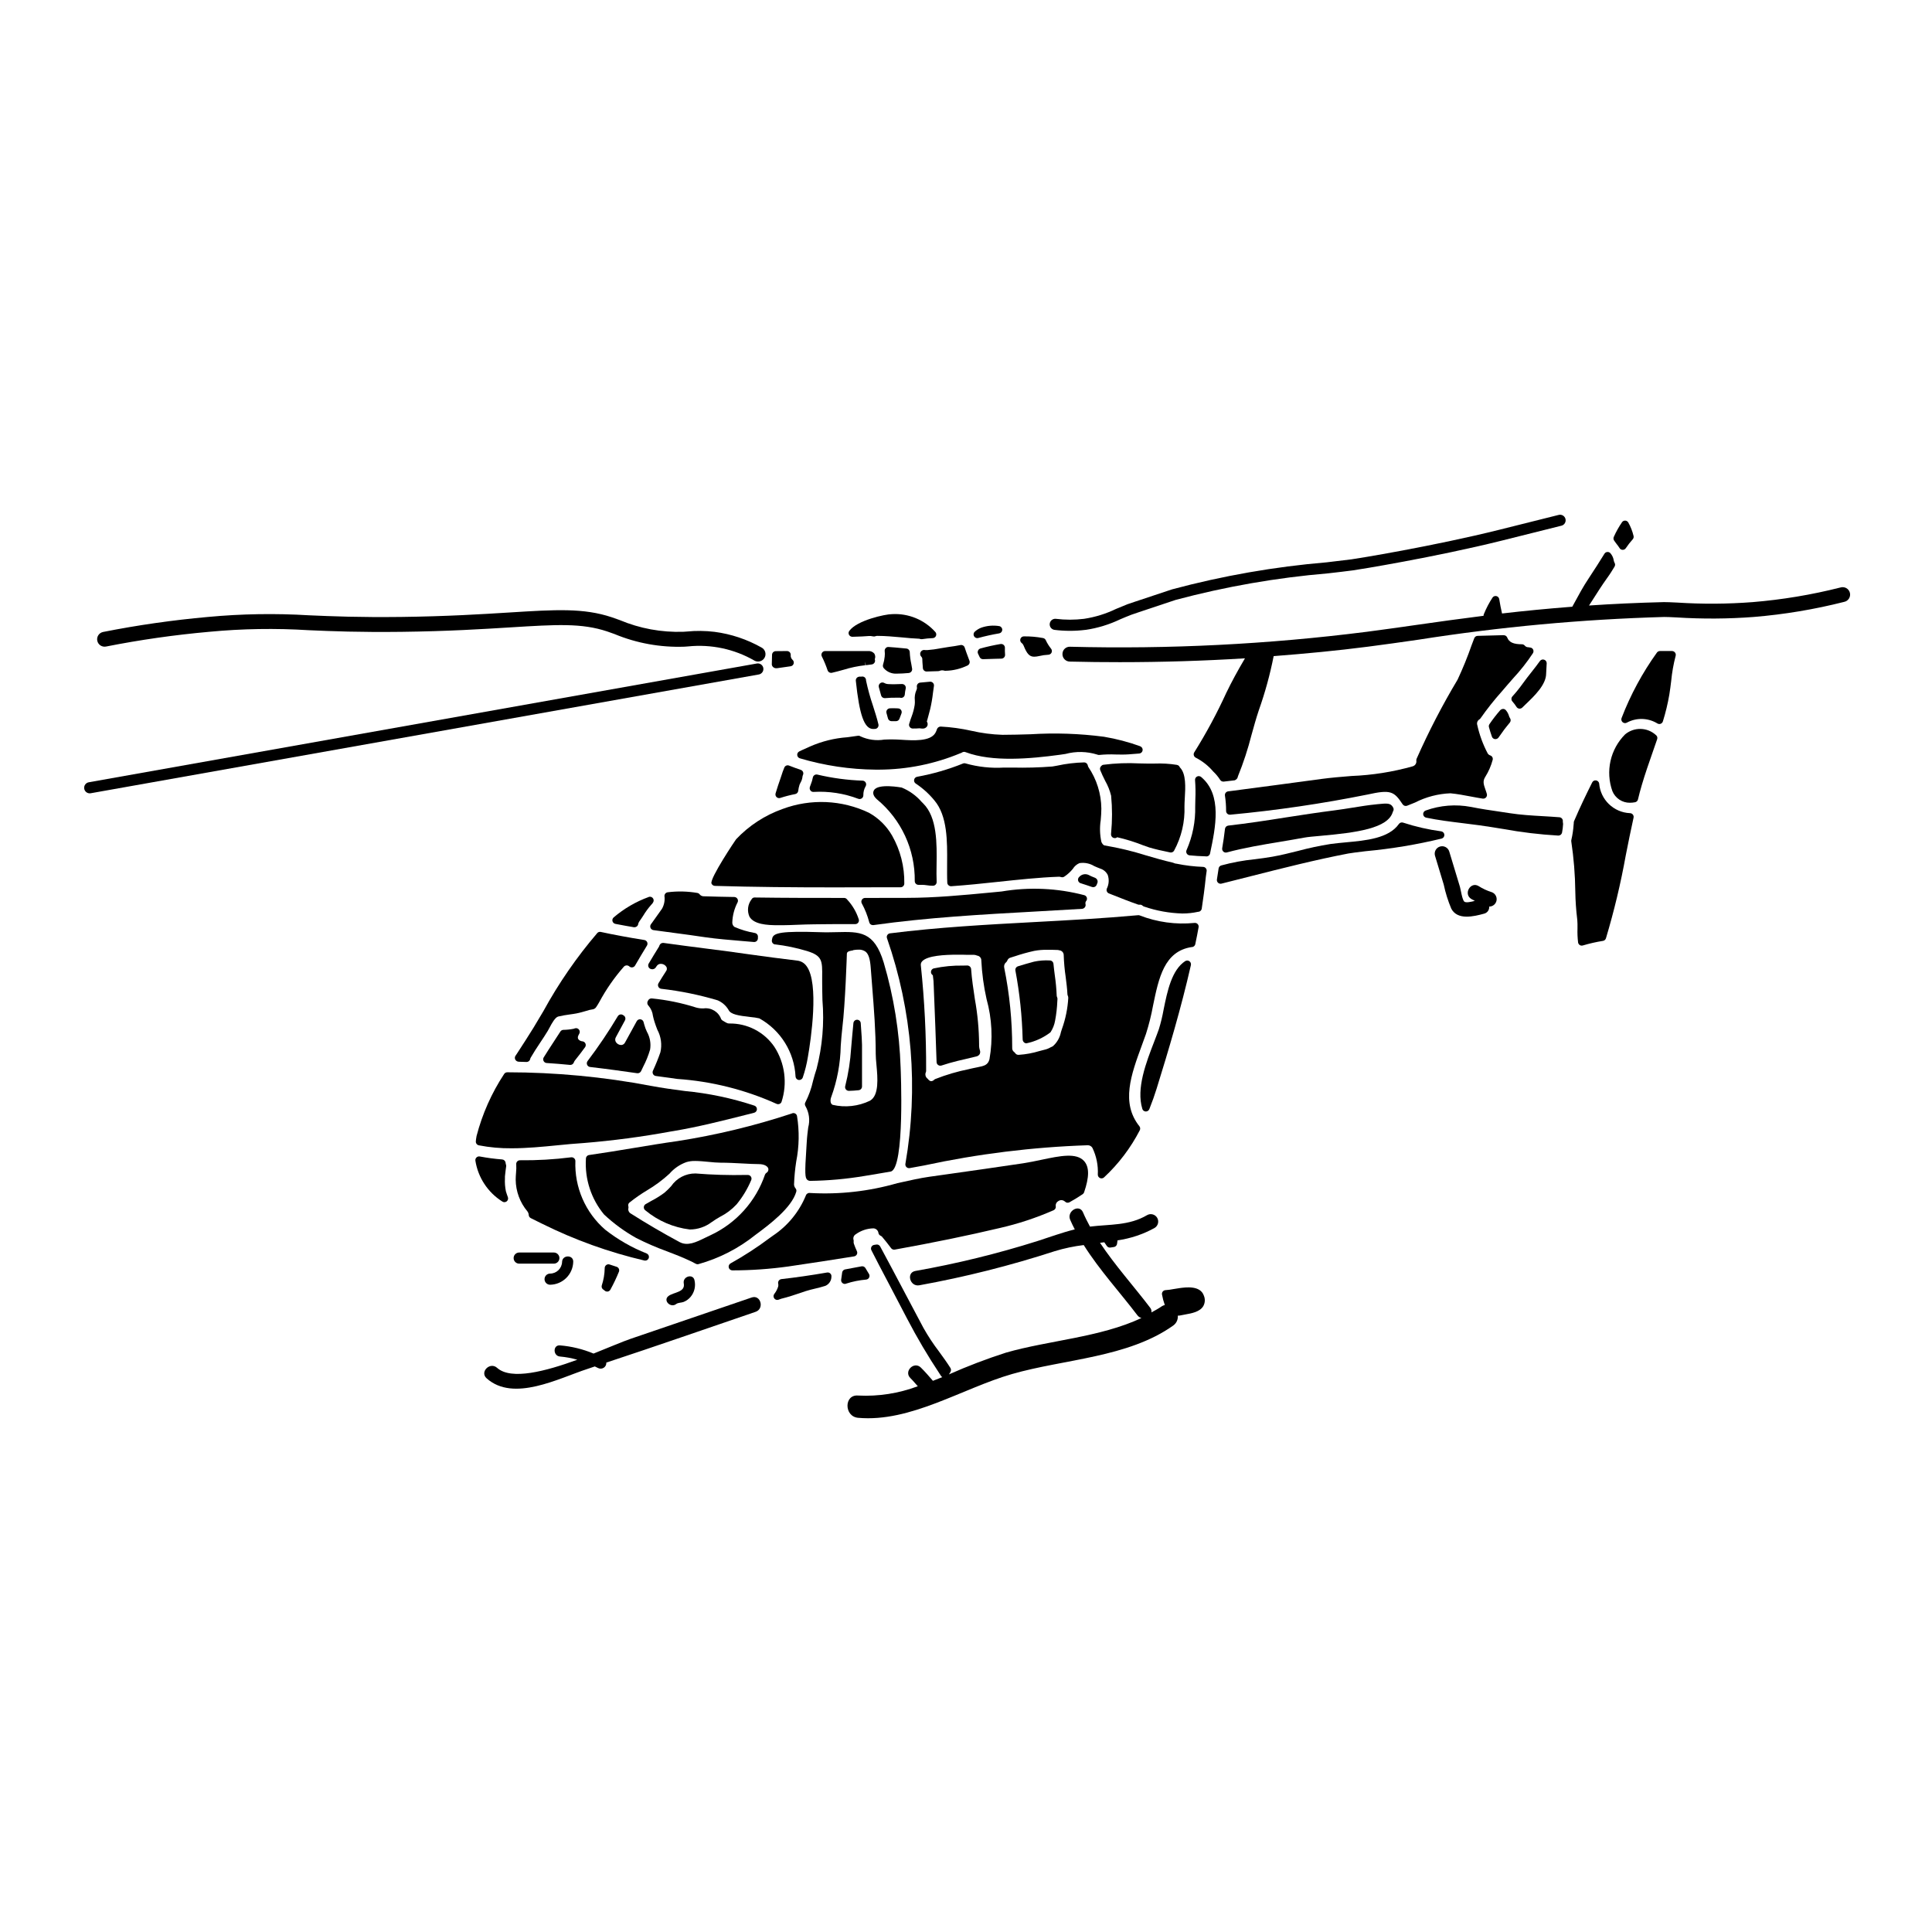 <?xml version="1.0" encoding="UTF-8"?>
<!-- Uploaded to: ICON Repo, www.iconrepo.com, Generator: ICON Repo Mixer Tools -->
<svg fill="#000000" width="800px" height="800px" version="1.1" viewBox="144 144 512 512" xmlns="http://www.w3.org/2000/svg">
 <g>
  <path d="m409.45 380.25-2.965 0.285c-7.273 0.691-14.789 1.41-22.195 1.41-3.676 0-7.371 0-11.047 0.02-0.344 0.004-0.66 0.184-0.836 0.477-0.176 0.297-0.188 0.66-0.027 0.961 0.859 1.57 1.52 3.242 1.969 4.973 0.09 0.457 0.492 0.789 0.961 0.789h0.137c14.273-2.016 28.898-2.824 43.039-3.606 4.102-0.227 8.199-0.457 12.301-0.707v-0.004c0.281-0.027 0.539-0.172 0.707-0.398 0.176-0.223 0.246-0.512 0.195-0.789-0.078-0.262-0.047-0.547 0.086-0.789 0.242-0.242 0.344-0.594 0.266-0.93-0.086-0.336-0.34-0.602-0.668-0.703-7.152-1.883-14.629-2.219-21.922-0.988z"/>
  <path d="m388.66 356.93-0.395-0.395c-1.441-1.672-3.258-2.981-5.301-3.824-0.055 0-6.273-1.18-7.352 0.715-0.297 0.508-0.395 1.328 0.734 2.363 6.484 5.34 10.191 13.34 10.074 21.738 0.012 0.535 0.449 0.965 0.984 0.965h1.027c0.406 0.012 0.812 0.047 1.215 0.113 0.488 0.078 0.984 0.121 1.48 0.129h0.137c0.266-0.004 0.516-0.121 0.699-0.316 0.18-0.195 0.273-0.453 0.262-0.723-0.07-1.336-0.047-2.875-0.023-4.5 0.086-5.602 0.18-12.602-3.543-16.266z"/>
  <path d="m434.16 376.61-0.27-0.109c-0.496-0.18-0.973-0.398-1.438-0.652-0.844-0.371-1.832-0.152-2.441 0.539-0.266 0.234-0.383 0.594-0.309 0.941 0.078 0.348 0.332 0.625 0.668 0.73 1 0.309 1.996 0.645 3.016 1 0.105 0.035 0.215 0.055 0.324 0.055 0.41 0 0.773-0.25 0.922-0.633l0.148-0.395 0.066-0.156c0.074-0.266 0.043-0.543-0.082-0.789-0.133-0.242-0.348-0.434-0.605-0.531z"/>
  <path d="m446.19 341.77c-3.117-1.125-6.332-1.969-9.602-2.519-6.457-0.848-12.98-1.07-19.48-0.664-2.512 0.074-5.004 0.148-7.441 0.148h-0.004c-2.777-0.086-5.539-0.445-8.246-1.07-2.68-0.602-5.402-0.977-8.145-1.117-0.426 0.008-0.805 0.273-0.957 0.668-0.109 0.355-0.258 0.699-0.441 1.023-1.348 2.301-5.84 2.012-9.125 1.797v0.004c-1.469-0.102-2.945-0.113-4.414-0.039-2.141 0.352-4.332 0.051-6.301-0.859-0.203-0.141-0.453-0.195-0.699-0.152-0.949 0.148-1.891 0.27-2.812 0.395v-0.004c-3.394 0.246-6.723 1.074-9.84 2.441-0.422 0.215-0.879 0.395-1.34 0.613-0.523 0.223-1.051 0.453-1.543 0.707v0.004c-0.352 0.18-0.562 0.559-0.527 0.953 0.031 0.395 0.301 0.734 0.676 0.855 6.535 1.941 13.309 2.953 20.125 3.012h0.883c7.41-0.027 14.738-1.512 21.578-4.363 0.141-0.031 0.273-0.09 0.395-0.176 0.297-0.203 0.68-0.234 1.004-0.082 7.043 2.648 17.055 1.75 24.992 0.672 0.449-0.059 0.938-0.137 1.449-0.215h0.004c2.754-0.742 5.664-0.68 8.387 0.168 0.176 0.09 0.375 0.125 0.57 0.098 1.422-0.141 2.856-0.184 4.281-0.121 1.18 0.027 2.387 0.047 3.543-0.039l2.754-0.215c0.461-0.039 0.836-0.395 0.895-0.852 0.062-0.457-0.203-0.898-0.637-1.055z"/>
  <path d="m375.42 337.19c0.172 0 0.359 0 0.535-0.023 0.281-0.031 0.531-0.184 0.691-0.418 0.156-0.23 0.211-0.516 0.148-0.785-0.395-1.68-0.945-3.344-1.453-4.953-0.738-2.172-1.348-4.387-1.828-6.633 0.008-0.184-0.023-0.367-0.098-0.535-0.176-0.387-0.586-0.613-1.008-0.551l-0.289 0.035h0.004c-0.145-0.031-0.289-0.031-0.43 0-0.262 0.027-0.504 0.156-0.672 0.359-0.168 0.203-0.246 0.465-0.219 0.727 0.953 9.043 2.231 12.777 4.617 12.777z"/>
  <path d="m385.52 321.97c0.168-0.215 0.242-0.488 0.199-0.758-0.066-0.422-0.141-0.859-0.227-1.309v0.004c-0.219-1.008-0.352-2.031-0.395-3.059-0.004-0.508-0.391-0.934-0.895-0.98l-1.234-0.117c-1.148-0.109-2.293-0.219-3.453-0.293-0.297-0.039-0.59 0.07-0.789 0.297-0.203 0.207-0.305 0.496-0.273 0.785 0.059 0.488 0.059 0.984 0 1.473-0.07 0.723-0.219 1.438-0.441 2.129-0.105 0.348-0.012 0.73 0.246 0.988 0.828 0.926 2.023 1.438 3.266 1.395 1.113 0 2.191-0.074 3.277-0.168v-0.004c0.285-0.02 0.543-0.16 0.719-0.383z"/>
  <path d="m368.9 433.09h0.023c0.895-0.027 1.766-0.074 2.629-0.172l0.004-0.004c0.5-0.051 0.883-0.473 0.887-0.98v-11.02c0-0.824-0.098-2.547-0.34-5.762h0.004c-0.039-0.508-0.457-0.902-0.965-0.91-0.504 0-0.926 0.383-0.98 0.883-0.219 2.168-0.395 4.328-0.598 6.606-0.211 3.414-0.738 6.801-1.574 10.117-0.078 0.297-0.012 0.613 0.172 0.855 0.188 0.238 0.477 0.383 0.785 0.383z"/>
  <path d="m375.7 317.2c-0.414-0.473-1.027-0.723-1.656-0.668h-11.375c-0.344 0-0.66 0.184-0.84 0.477-0.176 0.293-0.191 0.66-0.031 0.965 0.598 1.188 1.105 2.418 1.527 3.684 0.137 0.395 0.508 0.66 0.926 0.66 0.074 0 0.148-0.008 0.219-0.023 1.016-0.227 2.023-0.504 3.031-0.789v0.004c1.898-0.594 3.852-1.004 5.832-1.219l-0.094-0.98 0.211 0.977 1.418-0.184c0.152-0.004 0.305-0.039 0.445-0.105 0.332-0.148 0.559-0.469 0.586-0.832 0.012-0.156-0.016-0.316-0.078-0.461 0.207-0.488 0.16-1.051-0.121-1.504z"/>
  <path d="m351.85 347.42c-0.297 0.676-0.539 1.414-0.789 2.188l-0.211 0.637c-0.457 1.281-0.898 2.637-1.312 3.996h0.004c-0.109 0.352-0.016 0.73 0.246 0.988 0.188 0.18 0.434 0.281 0.695 0.285 0.102 0 0.203-0.02 0.297-0.051 1.301-0.422 2.625-0.766 3.969-1.027 0.418-0.082 0.734-0.422 0.789-0.844 0.062-0.555 0.18-1.098 0.348-1.629 0.07-0.195 0.156-0.383 0.258-0.559 0.262-0.434 0.434-0.918 0.504-1.418 0.008-0.203 0.055-0.398 0.137-0.582 0.129-0.254 0.141-0.555 0.031-0.816-0.105-0.266-0.324-0.469-0.594-0.562-1.043-0.352-2.082-0.73-3.098-1.133-0.238-0.102-0.508-0.102-0.746-0.004-0.238 0.102-0.43 0.293-0.527 0.531z"/>
  <path d="m332.55 378.14c0.152 0.367 0.504 0.613 0.902 0.629 10.422 0.309 20.973 0.395 31.387 0.395 4.723 0 9.406 0 14.047-0.027h3.781v-0.004c0.262 0 0.516-0.105 0.695-0.293 0.188-0.188 0.289-0.441 0.285-0.707 0.078-4.441-1.039-8.828-3.231-12.691-1.461-2.543-3.586-4.637-6.148-6.055-7.168-3.414-15.41-3.777-22.848-1.012-4.699 1.664-8.934 4.418-12.352 8.043-0.074 0.059-7.047 10.426-6.519 11.723z"/>
  <path d="m381.63 331.71c-0.609-0.031-1.219-0.031-1.824 0-0.301 0.023-0.574 0.18-0.746 0.426-0.168 0.246-0.215 0.555-0.129 0.844l0.395 1.434c0.121 0.418 0.504 0.707 0.938 0.707h1.184c0.414 0 0.789-0.262 0.922-0.656 0.105-0.297 0.219-0.59 0.332-0.879l0.195-0.523h0.004c0.109-0.297 0.07-0.625-0.105-0.891-0.176-0.262-0.465-0.426-0.781-0.438z"/>
  <path d="m331.15 395.38c-3.773-0.484-7.551-0.965-11.312-1.496-0.461-0.059-0.902 0.207-1.07 0.645 0 0.02-0.09 0.273-0.098 0.289-0.941 1.52-1.859 3.016-2.754 4.535v-0.004c-0.141 0.238-0.176 0.523-0.094 0.789 0.074 0.262 0.258 0.48 0.504 0.602 0.047 0.023 0.266 0.09 0.312 0.105h-0.004c0.488 0.102 0.984-0.129 1.223-0.566l0.078-0.137 0.055-0.066c0.254-0.449 0.75-0.703 1.262-0.645 0.574 0.031 1.094 0.352 1.379 0.852 0.172 0.375 0.113 0.812-0.148 1.125-0.684 1.051-1.34 2.098-1.969 3.148-0.176 0.285-0.191 0.641-0.043 0.941 0.145 0.301 0.434 0.504 0.766 0.543 5.066 0.578 10.074 1.602 14.957 3.059 1.199 0.52 2.203 1.402 2.867 2.523 0.555 1.207 2.578 1.527 5.844 1.902 0.781 0.059 1.555 0.18 2.316 0.352 5.656 3.137 9.289 8.973 9.605 15.434 0.035 0.465 0.391 0.84 0.852 0.898h0.129c0.418 0 0.789-0.258 0.93-0.648 0.605-1.781 1.062-3.613 1.363-5.473 0.789-4.5 3.027-19.531-0.355-24.055v0.004c-0.559-0.801-1.426-1.332-2.394-1.457-4.356-0.527-8.66-1.078-13.012-1.699-3.711-0.547-7.449-1.023-11.188-1.5z"/>
  <path d="m351.47 389.19c1.266 0 2.543-0.07 3.816-0.113 1.496-0.059 2.988-0.113 4.488-0.125 2.941-0.055 5.863-0.047 8.777-0.051h2.102v-0.004c0.309 0 0.602-0.145 0.785-0.395 0.188-0.254 0.238-0.582 0.141-0.879-0.625-1.949-1.672-3.731-3.066-5.223-0.047-0.062-0.098-0.121-0.152-0.176-0.18-0.168-0.418-0.262-0.668-0.262-7.762 0-15.785 0-23.652-0.117v-0.004c-0.363-0.027-0.707 0.168-0.867 0.492-1.02 1.312-1.234 3.078-0.559 4.594 1.18 2.039 4.606 2.266 7.547 2.266z"/>
  <path d="m349.41 394.27c2.871 0.34 5.707 0.93 8.477 1.766 4.055 1.262 4.043 2.57 3.996 6.906v1.395c0 1.52 0.039 3.098 0.074 4.723 0.508 6.106-0.02 12.25-1.551 18.18-0.355 1.023-0.648 2.117-0.945 3.215v0.004c-0.43 1.965-1.109 3.863-2.027 5.656-0.176 0.301-0.176 0.68 0 0.98 1 1.727 1.27 3.777 0.75 5.699-0.133 1.043-0.301 2.34-0.395 3.981 0 0.246-0.039 0.754-0.086 1.41-0.477 6.981-0.324 7.871 0.168 8.414 0.211 0.211 0.492 0.332 0.789 0.344 4.809-0.062 9.605-0.492 14.348-1.285 2.305-0.363 4.672-0.789 7.008-1.18 3.844-0.684 2.672-27.242 2.66-27.504-0.301-9.453-1.809-18.828-4.484-27.898-2.527-8.297-6.297-8.203-12.52-8.047-0.836 0.02-1.723 0.043-2.695 0.047-0.246 0-0.789 0-1.516-0.035-10.395-0.344-12.363 0.18-12.785 1.512-0.059 0.207-0.102 0.414-0.125 0.625-0.035 0.262 0.031 0.523 0.191 0.73 0.16 0.211 0.395 0.344 0.656 0.379zm14.883 40.438h-0.004c1.578-4.34 2.426-8.906 2.512-13.52 0.121-1.609 0.234-3.211 0.422-4.773 0.789-6.422 1.203-19.52 1.207-19.68 0-0.656 1.047-0.789 1.488-0.844l0.25-0.105 0.004-0.004c0.434-0.074 0.871-0.113 1.309-0.117 0.676-0.043 1.344 0.141 1.895 0.527 0.789 0.617 1.203 1.926 1.371 4.234 0.117 1.688 0.25 3.379 0.395 5.066 0.461 5.828 0.934 11.859 0.934 17.805 0 0.824 0.09 1.844 0.195 2.953 0.312 3.391 0.738 8.031-1.711 9.445l-0.004 0.004c-3.074 1.484-6.566 1.871-9.895 1.098-0.695-0.301-0.656-1.426-0.371-2.09z"/>
  <path d="m353.55 317.58c0.016-0.27-0.082-0.539-0.266-0.734-0.188-0.199-0.449-0.312-0.719-0.312l-2.981 0.027c-0.531 0.004-0.969 0.426-0.984 0.957l-0.066 2.59c0.035 0.301 0.195 0.574 0.441 0.746 0.215 0.16 0.473 0.242 0.738 0.234 0.059 0.004 0.117 0.004 0.176 0 1.207-0.18 2.406-0.359 3.621-0.516 0.387-0.051 0.707-0.324 0.816-0.703 0.109-0.375-0.012-0.777-0.312-1.027-0.348-0.324-0.52-0.793-0.465-1.262z"/>
  <path d="m371.46 355.69c0.309 0.113 0.648 0.07 0.918-0.117 0.266-0.188 0.422-0.496 0.418-0.824-0.02-0.84 0.195-1.668 0.617-2.398 0.168-0.297 0.172-0.664 0.004-0.965-0.168-0.301-0.48-0.492-0.824-0.504-4.039-0.141-8.051-0.676-11.98-1.609-0.27-0.066-0.555-0.016-0.785 0.145-0.23 0.152-0.383 0.395-0.426 0.664-0.113 0.594-0.285 1.176-0.512 1.734l-0.27 0.742 0.004 0.004c-0.102 0.309-0.047 0.648 0.148 0.91 0.184 0.27 0.504 0.422 0.832 0.391 4.039-0.23 8.078 0.391 11.855 1.828z"/>
  <path d="m383.78 328.04c0.039-0.52 0.121-1.039 0.242-1.551 0.074-0.301 0-0.617-0.195-0.855-0.195-0.23-0.484-0.363-0.785-0.363-1.234 0.047-2.406 0.094-3.606 0.023-0.371-0.008-0.738-0.105-1.062-0.285-0.344-0.211-0.777-0.195-1.105 0.039-0.324 0.238-0.473 0.652-0.371 1.043 0.195 0.754 0.395 1.488 0.609 2.223 0.125 0.414 0.508 0.699 0.941 0.699h0.117c1.105-0.105 2.215-0.145 3.324-0.117h0.629c0.281 0.094 0.594 0.051 0.84-0.113 0.25-0.168 0.406-0.441 0.422-0.742z"/>
  <path d="m541.09 339.5c0.332-0.434 0.648-0.891 0.957-1.328 0.379-0.57 0.793-1.121 1.234-1.645 0.281-0.328 0.531-0.645 0.848-1.047 0.273-0.344 0.285-0.824 0.031-1.184-0.113-0.172-0.199-0.359-0.258-0.559-0.156-0.539-0.426-1.043-0.785-1.473-0.18-0.242-0.457-0.387-0.758-0.395-0.297 0.012-0.578 0.137-0.785 0.344-1.027 1.176-1.984 2.41-2.859 3.703-0.152 0.23-0.199 0.516-0.129 0.785 0.223 0.84 0.496 1.68 0.789 2.523h-0.004c0.125 0.344 0.426 0.594 0.789 0.648 0.051 0.004 0.102 0.004 0.152 0 0.305 0 0.59-0.141 0.777-0.375z"/>
  <path d="m553.2 318.82c-0.41-0.137-0.859 0.012-1.109 0.363-0.691 0.98-1.453 1.938-2.191 2.879-0.832 1.051-1.641 2.082-2.363 3.098-0.852 1.191-1.77 2.332-2.754 3.418-0.324 0.371-0.324 0.922 0 1.293 0.406 0.461 0.777 0.949 1.109 1.469 0.16 0.254 0.426 0.422 0.723 0.457h0.117c0.258 0 0.512-0.105 0.695-0.289 0.27-0.266 0.574-0.559 0.91-0.883 2.281-2.18 5.406-5.168 5.406-8.121 0-0.234 0.023-0.578 0.051-0.984 0.035-0.523 0.082-1.141 0.094-1.754h0.004c0-0.43-0.277-0.812-0.691-0.945z"/>
  <path d="m414.42 313.31c-0.137 0.391-0.008 0.828 0.316 1.086 0.23 0.164 0.406 0.391 0.512 0.652 0.91 2.269 1.594 2.984 2.828 2.984h0.004c0.438-0.012 0.875-0.07 1.301-0.172 0.801-0.191 1.617-0.309 2.441-0.348 0.371-0.016 0.707-0.242 0.859-0.582 0.148-0.34 0.094-0.734-0.141-1.023-0.559-0.695-1.031-1.457-1.406-2.269-0.137-0.289-0.402-0.492-0.719-0.551-1.676-0.316-3.379-0.465-5.086-0.441-0.414 0.004-0.781 0.27-0.91 0.664z"/>
  <path d="m468.21 369.69c0.18 0.164 0.418 0.25 0.66 0.25 0.086 0 0.172-0.012 0.254-0.035 4.531-1.227 9.551-2.062 14.414-2.871 2.078-0.348 4.117-0.684 6.066-1.047 0.91-0.176 2.523-0.32 4.394-0.484 9.375-0.836 17.891-1.949 19.117-6.363 0.02-0.039 0.121-0.23 0.137-0.277v0.004c0.109-0.262 0.098-0.559-0.027-0.816-0.656-1.309-1.621-1.18-4.227-0.926l-0.234 0.027c-2.125 0.207-4.269 0.555-6.344 0.891-1.574 0.25-3.121 0.504-4.672 0.699-4.371 0.555-8.789 1.234-13.059 1.898-4.969 0.789-10.109 1.574-15.184 2.152l-0.008 0.004c-0.453 0.055-0.809 0.414-0.863 0.867-0.188 1.711-0.453 3.426-0.738 5.117-0.059 0.336 0.059 0.68 0.312 0.91z"/>
  <path d="m549.47 315.6c-0.129-0.035-0.262-0.059-0.395-0.07-0.375 0.023-0.742-0.133-0.984-0.426-0.188-0.23-0.469-0.367-0.766-0.367-2.246 0-3.41-0.527-3.887-1.766v-0.004c-0.152-0.387-0.531-0.637-0.949-0.629h-0.52c-2.129 0.066-4.254 0.129-6.383 0.172-0.402 0.008-0.758 0.262-0.898 0.637l-0.699 1.84c-1.078 3.102-2.316 6.144-3.711 9.121-4.043 6.762-7.672 13.762-10.859 20.965-0.066 0.152-0.094 0.316-0.078 0.48 0.117 0.672-0.285 1.324-0.934 1.523-5.293 1.492-10.742 2.356-16.238 2.57-2.664 0.215-5.414 0.441-7.996 0.789-7.734 1.059-15.473 2.074-23.223 3.094l-1.48 0.191c-0.262 0.031-0.5 0.172-0.66 0.383-0.16 0.215-0.223 0.48-0.184 0.742 0.207 1.348 0.309 2.711 0.305 4.074 0 0.262 0.105 0.512 0.289 0.695 0.184 0.184 0.434 0.289 0.695 0.289h0.105c12.227-1.141 24.387-2.926 36.426-5.348 6.106-1.355 6.996-0.852 9.262 2.582 0.25 0.391 0.742 0.555 1.18 0.391 0.645-0.246 1.34-0.531 2.062-0.828v0.004c2.93-1.504 6.156-2.348 9.445-2.473 1.828 0.176 3.652 0.52 5.41 0.855 1.039 0.191 2.074 0.395 3.121 0.555h0.004c0.328 0.047 0.66-0.07 0.887-0.316 0.223-0.25 0.305-0.594 0.215-0.918-0.113-0.422-0.25-0.824-0.395-1.215-0.5-1.418-0.73-2.215 0-3.352 0.863-1.383 1.516-2.887 1.938-4.461 0.133-0.496-0.141-1.012-0.621-1.18-0.297-0.09-0.551-0.289-0.707-0.555-1.25-2.371-2.176-4.898-2.754-7.516-0.18-0.566 0.059-1.18 0.566-1.48 0.109-0.074 0.207-0.168 0.285-0.273 1.738-2.484 3.621-4.859 5.637-7.117l1.539-1.793c0.438-0.52 0.926-1.07 1.441-1.652v-0.004c1.941-2.078 3.707-4.316 5.273-6.691 0.195-0.297 0.215-0.676 0.055-0.996-0.156-0.312-0.473-0.512-0.82-0.523z"/>
  <path d="m574.72 281.97c-0.332-0.023-0.656 0.125-0.852 0.395-0.848 1.234-1.582 2.543-2.191 3.906-0.145 0.312-0.117 0.676 0.07 0.961 0.215 0.336 0.465 0.652 0.703 0.973 0.27 0.332 0.52 0.676 0.746 1.035 0.172 0.289 0.48 0.465 0.812 0.473h0.031c0.324 0 0.629-0.16 0.812-0.43 0.555-0.828 1.168-1.617 1.836-2.359 0.215-0.242 0.301-0.574 0.223-0.891-0.297-1.246-0.766-2.449-1.395-3.566-0.164-0.289-0.465-0.477-0.797-0.496z"/>
  <path d="m456.49 347.05c-0.152-0.188-0.367-0.309-0.605-0.352-1.934-0.309-3.894-0.426-5.852-0.348-1.234 0.027-2.609 0-4.062-0.035h0.004c-3.188-0.172-6.387-0.051-9.551 0.355-0.18 0.008-0.352 0.09-0.473 0.227-0.125 0.102-0.23 0.223-0.312 0.363-0.145 0.254-0.168 0.555-0.066 0.828 0.332 0.867 0.816 1.852 1.309 2.836v0.004c0.703 1.23 1.234 2.555 1.574 3.934 0.32 3.297 0.32 6.613 0 9.906l-0.02 0.297c-0.027 0.543 0.383 1.004 0.926 1.039 0.254 0.031 0.508-0.051 0.695-0.227 2.34 0.535 4.641 1.25 6.871 2.133 0.789 0.297 1.418 0.512 1.66 0.582 1.633 0.473 3.383 0.891 5.512 1.312v-0.004c0.066 0.016 0.129 0.02 0.195 0.02 0.359 0.004 0.695-0.195 0.863-0.516 1.941-3.59 2.887-7.641 2.738-11.719 0-0.562 0.035-1.285 0.082-2.094 0.176-2.914 0.395-6.543-1.305-8.23 0-0.055-0.148-0.266-0.184-0.312z"/>
  <path d="m393.02 321.78c0.383-0.16 0.812-0.18 1.207-0.055 0.121 0.035 0.246 0.051 0.371 0.039 2.051-0.043 4.066-0.543 5.906-1.457 0.402-0.242 0.582-0.734 0.418-1.18l-0.395-1.066c-0.309-0.816-0.605-1.621-0.871-2.453h0.004c-0.156-0.484-0.66-0.77-1.156-0.656-0.824 0.188-2.207 0.375-3.004 0.484s-1.508 0.23-2.266 0.367c-1.121 0.227-2.254 0.383-3.394 0.469h-0.66c-0.469-0.125-0.961 0.086-1.199 0.508-0.234 0.426-0.152 0.953 0.203 1.285 0.172 0.184 0.258 0.434 0.238 0.684 0 0.496 0.055 0.996 0.09 1.492l0.055 0.789c0.031 0.52 0.465 0.926 0.984 0.926h0.051c0.457-0.023 0.961-0.035 1.492-0.047s1.016-0.023 1.547-0.047v-0.004c0.133 0 0.262-0.027 0.379-0.078z"/>
  <path d="m387.65 313.27 0.266 0.086h-0.004c0.082 0.02 0.164 0.031 0.246 0.031 0.055 0.008 0.109 0.008 0.164 0 0.949-0.148 1.902-0.242 2.863-0.277 0.363-0.016 0.688-0.23 0.844-0.562s0.113-0.719-0.109-1.012c-2.914-3.285-7.18-5.047-11.562-4.781-1.73 0-9.25 1.613-11.285 4.441-0.227 0.301-0.254 0.707-0.074 1.039 0.184 0.324 0.531 0.523 0.902 0.52l0.832-0.027c1.141-0.035 2.285-0.07 3.394-0.168v-0.004c0.422-0.039 0.848-0.004 1.262 0.098 0.191 0.043 0.391 0.031 0.574-0.035 0.152-0.062 0.316-0.102 0.484-0.105 2.164 0 4.359 0.207 6.488 0.395 1.617 0.156 3.234 0.312 4.715 0.363z"/>
  <path d="m390.5 331.95c0.336-1.434 0.586-2.887 0.75-4.352 0.082-0.605 0.16-1.211 0.254-1.816v0.004c0.047-0.297-0.047-0.602-0.254-0.82-0.203-0.215-0.492-0.328-0.789-0.309l-2.594 0.238c-0.273 0.023-0.523 0.16-0.691 0.375s-0.238 0.492-0.199 0.762c0.062 0.289 0.02 0.59-0.117 0.852-0.379 0.852-0.523 1.785-0.422 2.711 0.027 0.402 0.016 0.809-0.035 1.211-0.168 1.086-0.453 2.156-0.852 3.184-0.176 0.445-0.328 0.926-0.473 1.41l-0.125 0.395-0.004-0.004c-0.098 0.301-0.043 0.629 0.148 0.879 0.184 0.25 0.477 0.395 0.785 0.395 0.609 0 1.219 0 1.836-0.062 0.242 0.047 0.484 0.07 0.73 0.078 0.516 0.051 1.012-0.203 1.273-0.648 0.191-0.395 0.156-0.859-0.098-1.215l0.355-1.297c0.18-0.641 0.359-1.305 0.52-1.969z"/>
  <path d="m409.61 310.91c0.012-0.473-0.32-0.887-0.785-0.984-1.609-0.266-3.254-0.121-4.793 0.418-0.641 0.25-1.23 0.617-1.738 1.086-0.281 0.281-0.363 0.707-0.211 1.074 0.152 0.367 0.508 0.609 0.906 0.609 0.09 0 0.176-0.012 0.258-0.035 1.828-0.5 3.676-0.91 5.547-1.227 0.461-0.078 0.805-0.473 0.816-0.941z"/>
  <path d="m316.72 462.19c-0.547 0.305-1.094 0.602-1.625 0.918-0.285 0.172-0.469 0.48-0.477 0.816-0.012 0.336 0.148 0.652 0.426 0.844 3.356 2.781 7.441 4.539 11.77 5.059 2.098-0.008 4.137-0.699 5.805-1.969 0.711-0.52 1.48-0.965 2.242-1.414h0.004c1.621-0.824 3.09-1.93 4.328-3.266 1.598-1.941 2.906-4.106 3.883-6.426 0.137-0.305 0.109-0.656-0.074-0.934-0.18-0.277-0.488-0.445-0.82-0.445h-0.469c-4.473 0.098-8.945-0.031-13.402-0.395-2.582-0.023-5.004 1.242-6.457 3.379-0.547 0.613-1.141 1.188-1.766 1.723-1.062 0.793-2.188 1.5-3.367 2.109z"/>
  <path d="m403.58 318.06c0.145 0.383 0.512 0.633 0.918 0.629h0.039c1.09-0.047 2.164-0.074 3.246-0.102l1.617-0.039h0.004c0.266-0.008 0.52-0.129 0.695-0.328 0.184-0.195 0.273-0.461 0.254-0.727-0.051-0.602-0.066-1.203-0.043-1.805 0.012-0.293-0.109-0.582-0.332-0.777-0.219-0.199-0.52-0.285-0.812-0.242-1.797 0.301-3.578 0.695-5.336 1.184-0.285 0.078-0.52 0.281-0.637 0.555-0.129 0.266-0.129 0.574 0 0.836 0.145 0.266 0.273 0.539 0.387 0.816z"/>
  <path d="m329.41 381.01c-0.148-0.199-0.371-0.332-0.613-0.371-2.594-0.445-5.242-0.508-7.852-0.176-0.496 0.066-0.867 0.492-0.859 0.992 0.156 1.16-0.07 2.34-0.641 3.359-0.816 1.18-1.754 2.488-2.652 3.731l-0.293 0.395c-0.199 0.281-0.238 0.645-0.105 0.961 0.137 0.316 0.426 0.539 0.766 0.59 1.832 0.254 3.668 0.5 5.512 0.742 2.754 0.367 5.531 0.73 8.266 1.152 3.106 0.441 6.484 0.719 9.746 0.992l3.102 0.262h0.082c0.262 0.004 0.512-0.102 0.695-0.285 0.188-0.184 0.289-0.438 0.289-0.699-0.008-0.09-0.008-0.184 0-0.273 0.086-0.527-0.262-1.027-0.789-1.125-1.863-0.32-3.684-0.859-5.418-1.613-0.363-0.258-0.578-0.676-0.582-1.121 0.051-1.875 0.531-3.719 1.398-5.383 0.152-0.301 0.137-0.66-0.039-0.949s-0.488-0.473-0.828-0.48c-2.699-0.047-5.402-0.094-8.113-0.188-0.418 0.004-0.812-0.184-1.07-0.512z"/>
  <path d="m459.78 394.99c0.027 0 0 0.027 0.023 0 0.469 0 0.871-0.328 0.961-0.789 0.32-1.477 0.609-2.977 0.875-4.473v0.004c0.059-0.309-0.039-0.629-0.254-0.855-0.219-0.227-0.531-0.336-0.84-0.293-4.938 0.488-9.918-0.195-14.539-2-0.129-0.047-0.262-0.062-0.395-0.047-9.117 0.832-18.43 1.332-27.434 1.816-12.594 0.676-25.586 1.383-38.32 2.992v-0.004c-0.297 0.039-0.559 0.211-0.715 0.465-0.152 0.258-0.18 0.57-0.074 0.848 6.684 19.188 8.359 39.762 4.871 59.773-0.055 0.316 0.051 0.641 0.277 0.863 0.23 0.227 0.555 0.324 0.871 0.266l3.766-0.688c14.281-3.078 28.812-4.875 43.414-5.367 0.496-0.004 0.957 0.25 1.219 0.668 1.074 2.207 1.57 4.652 1.445 7.106-0.012 0.395 0.219 0.758 0.578 0.922 0.363 0.164 0.785 0.094 1.074-0.176 3.856-3.586 7.055-7.809 9.469-12.484 0.18-0.348 0.137-0.766-0.102-1.07-4.949-6.207-2.211-13.648 0.684-21.531 0.359-0.98 0.715-1.969 1.059-2.93 0.781-2.449 1.406-4.945 1.867-7.477 1.527-7.418 2.969-14.422 10.234-15.547zm-53.562 29.727c-0.418 1.523-1.359 1.766-3.269 2.137-0.395 0.074-0.758 0.145-1.137 0.234l-1.027 0.234-0.004 0.008c-3.047 0.609-6.035 1.488-8.93 2.629-0.117 0.047-0.219 0.117-0.309 0.207-0.203 0.219-0.488 0.348-0.785 0.352-0.281 0-0.551-0.188-0.934-0.648v-0.004c-0.508-0.367-0.711-1.023-0.504-1.617 0.078-0.141 0.117-0.297 0.113-0.461 0.039-9.324-0.426-18.645-1.398-27.918-0.066-0.398 0.059-0.809 0.336-1.105 1.383-1.527 5.996-1.762 9.359-1.762 0.914 0 1.738 0 2.363 0.031 0.902 0 1.609 0.027 2 0 0.305 0.016 0.605 0.09 0.887 0.215 0.637 0.094 1.102 0.648 1.078 1.289 0.172 3.438 0.633 6.852 1.387 10.211 1.445 5.199 1.711 10.656 0.773 15.969zm19.223-8.078-0.289 0.891v0.004c-0.273 1.426-1.012 2.723-2.094 3.691-0.184 0.125-0.379 0.227-0.59 0.301-0.562 0.332-1.176 0.57-1.812 0.699l-1.18 0.312-0.004-0.004c-1.762 0.543-3.582 0.879-5.422 1.004-0.426 0.066-0.848-0.137-1.059-0.512-0.066-0.094-0.145-0.172-0.238-0.238-0.336-0.234-0.527-0.625-0.508-1.035 0.012-7.172-0.699-14.324-2.125-21.352-0.102-0.531 0.105-1.078 0.531-1.41 0.133-0.113 0.234-0.262 0.293-0.426 0.141-0.395 0.469-0.691 0.875-0.789l1.043-0.332 0.004 0.004c1.699-0.574 3.43-1.059 5.184-1.449 1.152-0.219 2.328-0.316 3.5-0.289h1.273l1.574 0.047h0.004c0.094 0.031 0.191 0.059 0.285 0.078 0.695 0.035 1.23 0.621 1.211 1.316 0.062 1.918 0.234 3.832 0.516 5.731 0.191 1.512 0.395 3.07 0.469 4.602 0.008 0.125 0.039 0.25 0.09 0.363 0.102 0.203 0.145 0.43 0.129 0.656-0.16 2.777-0.719 5.519-1.66 8.141z"/>
  <path d="m458.11 398.69c-3.609 2.363-4.75 7.965-5.754 12.918-0.309 1.73-0.723 3.438-1.238 5.117-0.359 1.02-0.789 2.133-1.238 3.305-2.144 5.547-4.812 12.445-3.148 17.836h-0.004c0.121 0.398 0.48 0.676 0.898 0.691h0.039c0.402 0 0.766-0.246 0.918-0.621 0.824-2.086 1.414-3.75 1.922-5.394 3.191-10.277 6.5-21.359 9.098-32.789l-0.004-0.004c0.086-0.391-0.07-0.793-0.402-1.023-0.328-0.227-0.762-0.234-1.098-0.02z"/>
  <path d="m454.89 495.3c0.855-0.59 1.332-1.594 1.242-2.633 0.34-0.004 0.676-0.047 1-0.129 0.281-0.07 0.625-0.129 1.008-0.195 1.633-0.289 3.859-0.684 4.758-2.231v-0.004c0.469-0.848 0.516-1.863 0.137-2.754-0.953-2.754-4.785-2.211-6.41-1.996-0.539 0.078-1.07 0.168-1.574 0.25h-0.004c-0.711 0.145-1.434 0.242-2.16 0.293-0.289 0.008-0.562 0.145-0.746 0.371-0.18 0.227-0.25 0.523-0.195 0.809 0.168 0.938 0.414 1.859 0.738 2.758-0.281 0.07-0.547 0.184-0.789 0.336-0.867 0.613-1.816 1.105-2.754 1.633 0.074-0.445-0.051-0.902-0.336-1.25-4.242-5.582-9.277-11.176-13.293-17.203l1.137-0.141 0.375 0.543 0.301 0.449v-0.004c0.238 0.336 0.656 0.492 1.055 0.395 0.16-0.039 0.332-0.059 0.5-0.082l0.328-0.043c0.449-0.07 0.789-0.441 0.828-0.895 0.023-0.262 0.066-0.543 0.109-0.789v-0.082c3.453-0.488 6.789-1.602 9.84-3.293 0.922-0.559 1.227-1.75 0.684-2.68-0.547-0.926-1.734-1.246-2.668-0.719-4.785 2.832-9.902 2.402-15.141 3.047-0.672-1.238-1.309-2.492-1.852-3.777-0.988-2.32-4.375-0.32-3.402 1.969 0.367 0.863 0.789 1.703 1.223 2.547-3.356 0.824-6.613 2.039-9.91 3.094-10.594 3.344-21.398 5.992-32.34 7.922-2.492 0.449-1.438 4.242 1.047 3.797 12.16-2.203 24.16-5.227 35.914-9.047 2.5-0.762 5.066-1.301 7.66-1.613 4.137 6.586 9.664 12.594 14.238 18.629 0.266 0.344 0.633 0.59 1.055 0.703-10.848 5.117-24.688 5.953-35.844 9.16h-0.004c-5.16 1.656-10.23 3.586-15.184 5.789 0.176-0.234 0.332-0.484 0.461-0.746 0.152-0.312 0.133-0.68-0.051-0.969-0.938-1.484-1.992-2.934-3.008-4.328v-0.004c-1.523-1.988-2.902-4.082-4.133-6.266-0.746-1.391-2.43-4.566-4.297-8.102-2.812-5.32-6.055-11.449-7.191-13.512-0.219-0.391-0.672-0.586-1.109-0.473-0.148 0.031-0.297 0.055-0.445 0.07-0.316 0.039-0.594 0.227-0.746 0.508-0.152 0.277-0.16 0.613-0.02 0.898 0.633 1.301 3.023 5.848 5.332 10.234 1.883 3.578 3.648 6.941 4.184 8.004l0.004 0.004c2.609 5 5.481 9.863 8.602 14.562l0.328 0.516c0.09 0.133 0.207 0.242 0.344 0.32-0.828 0.336-1.656 0.664-2.484 0.98-1.031-1.199-2.066-2.402-3.195-3.512-1.812-1.777-4.594 1.004-2.781 2.781 0.695 0.684 1.312 1.449 1.969 2.168-5.043 1.898-10.422 2.738-15.805 2.465-3.781-0.34-3.758 5.57 0 5.902 13.926 1.242 27.621-7.824 40.789-11.605 13.824-3.973 30.691-4.332 42.684-12.832z"/>
  <path d="m455.03 372.69c-0.066-0.035-0.141-0.062-0.215-0.078-2.363-0.539-4.723-1.223-7.004-1.891-3.625-1.145-7.328-2.039-11.078-2.668-0.301-0.035-0.695-0.488-0.859-0.969-0.406-1.883-0.469-3.824-0.172-5.727 0.09-1.062 0.176-2.106 0.168-3.082-0.043-3.934-1.242-7.766-3.453-11.02-0.07-0.133-0.117-0.277-0.141-0.422-0.09-0.445-0.473-0.77-0.926-0.789-2.426 0.059-4.84 0.348-7.215 0.867-0.598 0.113-1.043 0.199-1.246 0.219-3.504 0.273-7.016 0.367-10.527 0.285h-2.285-0.004c-3.43 0.207-6.875-0.164-10.184-1.098-0.223-0.074-0.465-0.066-0.684 0.023-3.922 1.582-8 2.758-12.16 3.516-0.398 0.074-0.711 0.379-0.789 0.777-0.078 0.395 0.09 0.801 0.43 1.02 1.859 1.234 3.523 2.738 4.941 4.465 3.473 4.106 3.418 10.812 3.367 16.73 0 1.777-0.027 3.496 0.047 5.078 0.012 0.262 0.133 0.512 0.332 0.684s0.457 0.262 0.719 0.25c4.09-0.281 8.266-0.719 12.301-1.152 5.363-0.57 10.914-1.18 16.27-1.367 0.199 0.012 0.395 0.047 0.578 0.109 0.281 0.078 0.582 0.027 0.82-0.141 0.852-0.566 1.613-1.258 2.254-2.055 0.41-0.684 1.031-1.215 1.766-1.52 1.348-0.203 2.727 0.074 3.891 0.785 0.512 0.227 1.039 0.461 1.574 0.656v0.004c0.883 0.262 1.613 0.879 2.019 1.703 0.402 1.184 0.316 2.477-0.238 3.594-0.098 0.242-0.098 0.516 0 0.758 0.105 0.246 0.301 0.438 0.547 0.531l0.934 0.371c2.207 0.879 4.492 1.785 6.762 2.574 0.125 0.047 0.258 0.062 0.395 0.051 0.305-0.051 0.621 0.047 0.844 0.266 0.105 0.102 0.234 0.176 0.375 0.219 3.269 1.125 6.691 1.746 10.148 1.84 1.398 0.004 2.797-0.145 4.168-0.449 0.488 0 0.902-0.359 0.973-0.844 0.371-2.5 0.789-5.461 1.078-8.375l0.078-0.574c0.039-0.305 0.078-0.609 0.133-0.93 0.059-0.285-0.016-0.578-0.195-0.809-0.18-0.227-0.449-0.363-0.742-0.371-2.356-0.086-4.699-0.363-7.008-0.84-0.273-0.008-0.543-0.082-0.785-0.207z"/>
  <path d="m424.04 407.91c-0.074-1.816-0.242-3.633-0.504-5.434-0.133-1.016-0.266-2.035-0.359-3.055v0.004c-0.047-0.5-0.457-0.887-0.957-0.898-1.406-0.082-2.812 0.027-4.184 0.32-1.383 0.363-2.836 0.789-4.262 1.23l-0.004 0.004c-0.473 0.145-0.766 0.625-0.68 1.113 1.137 6.031 1.777 12.148 1.926 18.285 0.012 0.441 0.293 0.828 0.707 0.973 0.09 0.031 0.184 0.043 0.277 0.039 2.32-0.477 4.504-1.477 6.387-2.918 0.621-0.945 1.043-2.008 1.23-3.121 0.32-1.691 0.516-3.402 0.582-5.117l0.035-0.551h0.004c0.008-0.145-0.012-0.289-0.062-0.422-0.07-0.141-0.117-0.297-0.137-0.453z"/>
  <path d="m403.47 420.77c-0.027-4.016-0.402-8.02-1.117-11.969-0.395-2.625-0.816-5.34-1-8.016-0.059-0.512-0.484-0.902-1.004-0.918l-1.09 0.023c-2.629-0.051-5.258 0.199-7.832 0.754-0.383 0.109-0.66 0.438-0.707 0.832s0.145 0.777 0.492 0.973c0.152 1.008 0.234 2.023 0.246 3.039l0.02 0.586c0.242 5.543 0.578 14.922 0.723 19.387h0.004c0.004 0.316 0.16 0.609 0.418 0.785 0.164 0.117 0.363 0.18 0.562 0.18 0.105 0 0.211-0.016 0.312-0.047 1.336-0.445 2.754-0.852 4.168-1.203l4.973-1.18v-0.004c0.395-0.051 0.746-0.27 0.969-0.602 0.18-0.344 0.199-0.746 0.055-1.105-0.152-0.492-0.219-1.004-0.191-1.516z"/>
  <path d="m571.3 353.66c0.773 1.887 2.625 3.109 4.664 3.078 0.453-0.004 0.906-0.051 1.352-0.137 0.375-0.074 0.676-0.363 0.762-0.738 0.312-1.305 0.645-2.582 1.023-3.84 0.84-2.867 1.867-5.809 2.863-8.66 0.395-1.152 0.812-2.309 1.203-3.473 0.141-0.406 0-0.855-0.348-1.109-2.297-2.086-5.781-2.152-8.156-0.16-1.926 1.934-3.262 4.371-3.859 7.031-0.594 2.664-0.422 5.438 0.496 8.008z"/>
  <path d="m560.43 366.57c-0.035 0.129-0.043 0.262-0.027 0.395 0.66 4.414 1.02 8.871 1.07 13.332 0.039 2.418 0.203 4.832 0.496 7.231l0.035 0.355c0.059 0.582 0.051 1.34 0.047 2.148-0.043 1.25 0.008 2.496 0.16 3.738 0.07 0.48 0.484 0.836 0.973 0.832 0.09 0 0.184-0.012 0.273-0.039 1.754-0.523 3.539-0.93 5.344-1.219 0.371-0.059 0.676-0.316 0.789-0.676 2.168-7.238 3.93-14.598 5.266-22.039 0.656-3.312 1.32-6.629 2.055-9.93 0.066-0.293-0.004-0.598-0.188-0.828-0.188-0.234-0.469-0.371-0.766-0.375-4.324-0.188-7.828-3.574-8.164-7.891-0.082-0.414-0.414-0.73-0.832-0.789-0.418-0.059-0.828 0.156-1.012 0.535-1.488 2.981-3.223 6.531-4.805 10.258-0.051 0.125-0.078 0.262-0.078 0.395-0.004 0.051-0.004 0.105 0 0.156l-0.039 0.371c-0.09 1.359-0.289 2.711-0.598 4.039z"/>
  <path d="m587.14 316.53h-3.238c-0.312 0.004-0.602 0.148-0.789 0.395-3.852 5.356-7 11.184-9.367 17.336-0.16 0.383-0.066 0.82 0.234 1.102 0.297 0.281 0.742 0.348 1.113 0.164 2.555-1.398 5.664-1.32 8.148 0.203 0.152 0.094 0.328 0.145 0.504 0.141 0.121 0 0.242-0.023 0.355-0.066 0.281-0.109 0.5-0.344 0.586-0.637 0.727-2.336 1.301-4.719 1.711-7.133 0.191-1.18 0.34-2.363 0.484-3.543 0.215-2.258 0.609-4.496 1.184-6.688 0.086-0.297 0.027-0.617-0.16-0.863-0.176-0.25-0.461-0.398-0.766-0.41z"/>
  <path d="m466.95 374.12c-0.168 0.973-0.316 1.969-0.457 2.957v-0.004c-0.051 0.324 0.066 0.652 0.312 0.871 0.18 0.164 0.418 0.254 0.66 0.254 0.082 0 0.16-0.008 0.238-0.027 2.574-0.637 5.117-1.289 7.695-1.945 8.441-2.141 17.172-4.359 25.93-6.043 0.648-0.125 2.453-0.348 4.723-0.625v0.004c6.754-0.629 13.449-1.746 20.043-3.344 0.43-0.141 0.707-0.555 0.676-1.004-0.035-0.453-0.371-0.824-0.816-0.898-3.434-0.461-6.824-1.234-10.117-2.312-0.414-0.145-0.875 0.008-1.125 0.367-2.684 3.816-8.723 4.371-14.051 4.859-1.43 0.133-2.809 0.262-4.078 0.441-2.891 0.461-5.75 1.07-8.574 1.828-2.231 0.559-4.543 1.137-6.848 1.543-1.492 0.266-3.043 0.461-4.613 0.664-3.008 0.297-5.981 0.844-8.895 1.641-0.363 0.102-0.637 0.402-0.703 0.773z"/>
  <path d="m558.17 361.66c0.023-0.262-0.055-0.523-0.227-0.727-0.168-0.203-0.41-0.328-0.676-0.352-1.48-0.121-2.965-0.203-4.449-0.293-2.891-0.164-5.879-0.34-8.734-0.789l-2.609-0.395c-2.512-0.367-5.117-0.742-7.648-1.262l0.004 0.004c-4.008-0.766-8.152-0.441-11.992 0.941-0.426 0.137-0.707 0.543-0.684 0.988 0.023 0.445 0.348 0.82 0.785 0.914 3.215 0.668 6.531 1.074 9.734 1.465 1.48 0.18 2.949 0.359 4.402 0.562 2.055 0.285 4.137 0.621 6.231 0.965l-0.004-0.004c4.844 0.891 9.742 1.477 14.656 1.762h0.039c0.465-0.004 0.867-0.332 0.961-0.789 0.145-0.75 0.238-1.508 0.277-2.269 0.008-0.113-0.004-0.227-0.035-0.336-0.035-0.125-0.043-0.254-0.031-0.387z"/>
  <path d="m460.74 357.7c0.098 3.984-0.684 7.938-2.289 11.586-0.133 0.285-0.121 0.621 0.039 0.895 0.156 0.273 0.438 0.457 0.75 0.492 1.379 0.145 2.793 0.219 4.211 0.262v-0.004c0.086 0.023 0.176 0.035 0.262 0.031 0.18 0 0.355-0.047 0.512-0.141 0.23-0.141 0.395-0.371 0.449-0.637 1.465-6.926 3.281-15.555-2.363-20.281-0.309-0.25-0.734-0.297-1.09-0.117-0.355 0.188-0.559 0.57-0.52 0.969 0.129 1.664 0.156 3.336 0.078 5.004-0.023 0.684-0.039 1.34-0.039 1.941z"/>
  <path d="m277.09 462.4c0.168 0.125 0.371 0.191 0.582 0.191 0.211 0 0.418-0.07 0.59-0.199 0.348-0.262 0.48-0.719 0.332-1.125-0.18-0.504-0.367-1.008-0.523-1.547-0.23-1.113-0.316-2.254-0.258-3.391v-0.57c0.027-0.523 0.328-2.676 0.328-2.68v-0.004c0.023-0.195-0.008-0.395-0.094-0.57-0.039-0.117-0.059-0.238-0.062-0.359-0.051-0.473-0.426-0.84-0.895-0.879-1.996-0.156-3.981-0.418-5.945-0.789-0.312-0.059-0.633 0.035-0.863 0.254-0.234 0.215-0.344 0.531-0.301 0.844 0.699 4.465 3.289 8.41 7.109 10.824z"/>
  <path d="m305.57 479.11c-0.312-0.113-0.66-0.059-0.922 0.145-0.262 0.199-0.41 0.516-0.395 0.844-0.027 1.559-0.293 3.102-0.785 4.582-0.121 0.449 0.094 0.926 0.512 1.137 0.082 0.043 0.152 0.102 0.215 0.168 0.184 0.188 0.438 0.293 0.703 0.293h0.141c0.309-0.047 0.574-0.238 0.723-0.512 0.848-1.543 1.605-3.133 2.266-4.766 0.094-0.254 0.082-0.539-0.035-0.785-0.121-0.246-0.336-0.43-0.598-0.508-0.605-0.203-1.215-0.391-1.824-0.598z"/>
  <path d="m277.59 428.64c-3.316 5.035-5.781 10.582-7.297 16.418-0.062 0.281-0.105 0.562-0.137 0.848l-0.047 0.484c-0.082 0.527 0.266 1.027 0.789 1.133 2.863 0.555 5.773 0.816 8.691 0.785 4.031 0 8.098-0.395 12.086-0.789 2.387-0.234 4.746-0.469 7.062-0.609 7.715-0.629 15.398-1.648 23.012-3.047l0.789-0.129c6.527-1.098 12.887-2.711 19.039-4.266l2.277-0.574v-0.004c0.414-0.105 0.715-0.473 0.738-0.898 0.023-0.43-0.234-0.824-0.637-0.977-5.984-1.984-12.176-3.289-18.453-3.883-2.992-0.395-6.086-0.812-9.023-1.371-12.531-2.383-25.258-3.586-38.016-3.594-0.355-0.012-0.691 0.168-0.875 0.473z"/>
  <path d="m317.03 427.76c-0.125 0.281-0.113 0.605 0.031 0.879 0.148 0.273 0.414 0.461 0.719 0.504 1.891 0.277 3.805 0.527 5.731 0.789h0.004c9.062 0.621 17.945 2.852 26.23 6.578 0.145 0.074 0.305 0.113 0.465 0.117 0.105 0 0.211-0.02 0.312-0.055 0.254-0.082 0.465-0.27 0.578-0.516 1.617-4.918 0.926-10.305-1.891-14.652-2.699-3.934-7.191-6.25-11.961-6.164-0.254 0.008-0.504-0.059-0.719-0.188l-0.289-0.156c-0.395-0.211-0.996-0.535-1.121-0.812-0.684-1.93-2.625-3.117-4.656-2.848-0.664 0.031-1.328-0.047-1.969-0.223-3.82-1.219-7.758-2.027-11.75-2.418-0.457-0.043-0.887 0.227-1.047 0.66-0.258 0.402-0.191 0.93 0.16 1.258 0.656 0.766 1.07 1.711 1.18 2.715 0.121 0.523 0.25 1.062 0.43 1.609 0.215 0.695 0.477 1.379 0.734 2.051 0.988 1.832 1.277 3.957 0.809 5.984-0.578 1.66-1.238 3.293-1.98 4.887z"/>
  <path d="m296.12 450.93c-0.207-0.18-0.48-0.266-0.754-0.234-4.504 0.574-9.039 0.836-13.578 0.785-0.277 0-0.543 0.117-0.73 0.32-0.188 0.207-0.277 0.48-0.25 0.754 0.043 0.758 0.023 1.516-0.055 2.269-0.047 0.598-0.09 1.199-0.09 1.82v-0.004c0.031 3.07 1.129 6.035 3.102 8.387 0.207 0.277 0.332 0.605 0.352 0.949 0.016 0.352 0.219 0.672 0.531 0.832 0.598 0.305 1.18 0.598 1.801 0.898l1.211 0.598h0.004c8.625 4.289 17.723 7.562 27.105 9.75 0.07 0.016 0.141 0.023 0.215 0.023 0.469 0.004 0.875-0.324 0.973-0.785 0.094-0.457-0.148-0.922-0.578-1.105-3.949-1.559-7.648-3.68-10.988-6.297-5.273-4.566-8.184-11.281-7.91-18.246-0.012-0.281-0.145-0.539-0.359-0.715z"/>
  <path d="m309.62 414.41c0.129-0.238 0.152-0.52 0.07-0.773-0.082-0.258-0.266-0.469-0.508-0.586-0.207-0.164-0.469-0.238-0.73-0.215-0.301 0.035-0.57 0.211-0.73 0.469-2.449 4.106-5.125 8.074-8.012 11.883-0.211 0.281-0.262 0.656-0.121 0.984 0.137 0.324 0.441 0.551 0.793 0.59 4.359 0.504 8.758 1.121 12.48 1.652h0.137v0.004c0.383 0 0.73-0.223 0.895-0.566l0.535-1.117v-0.004c0.766-1.465 1.387-3 1.852-4.59 0.266-1.621-0.035-3.289-0.848-4.723-0.277-0.586-0.508-1.199-0.68-1.824l-0.07-0.246c-0.047-0.16-0.086-0.309-0.117-0.449l-0.004-0.004c-0.086-0.398-0.41-0.703-0.812-0.766-0.41-0.066-0.812 0.133-1.008 0.496l-1.363 2.484c-0.57 1.051-1.148 2.098-1.73 3.148-0.188 0.402-0.582 0.664-1.023 0.684h-0.027c-0.562-0.016-1.082-0.312-1.383-0.785-0.25-0.418-0.238-0.938 0.027-1.344z"/>
  <path d="m302.29 391.26c-5.461 6.387-10.246 13.32-14.281 20.695-0.914 1.535-1.793 3.031-2.656 4.449-1.371 2.227-2.863 4.519-4.379 6.856l-0.395 0.586h-0.004c-0.176 0.309-0.176 0.688 0 0.996 0.191 0.316 0.535 0.516 0.906 0.527l2.031 0.066h0.035c0.41 0 0.773-0.254 0.918-0.633 0 0 0.102-0.344 0.121-0.418 0.789-1.375 1.66-2.707 2.523-4.004 0.703-1.055 1.41-2.109 2.062-3.199 0.141-0.238 0.305-0.539 0.48-0.871 0.539-1.023 1.457-2.731 2.316-2.93l0.004 0.004c0.965-0.227 1.938-0.402 2.922-0.527 1.457-0.176 2.898-0.477 4.297-0.91 0.66-0.23 1.344-0.391 2.031-0.488 0.328-0.098 0.605-0.305 0.789-0.59 0.301-0.461 0.609-0.938 0.855-1.402 1.773-3.285 3.914-6.367 6.371-9.18 0.18-0.254 0.461-0.414 0.77-0.438 0.312-0.023 0.613 0.09 0.832 0.312 0.223 0.176 0.508 0.25 0.789 0.195 0.277-0.051 0.523-0.223 0.668-0.469 1.027-1.77 2.078-3.543 3.148-5.285 0.172-0.277 0.195-0.625 0.059-0.926-0.141-0.297-0.418-0.508-0.742-0.562-4.328-0.691-8.125-1.398-11.586-2.148h-0.004c-0.324-0.059-0.656 0.051-0.883 0.293z"/>
  <path d="m297.35 418.25c0.07-0.133 0.145-0.273 0.207-0.395 0.16-0.355 0.09-0.773-0.172-1.062-0.266-0.289-0.672-0.395-1.043-0.266l-0.309 0.109c-0.906 0.18-1.828 0.277-2.754 0.289-0.32 0.016-0.617 0.188-0.785 0.461-0.617 0.973-1.246 1.934-1.879 2.894-0.855 1.305-1.703 2.609-2.523 3.938v-0.004c-0.18 0.297-0.191 0.668-0.031 0.973 0.16 0.309 0.469 0.508 0.816 0.523 2.047 0.121 4.129 0.312 6.18 0.504h0.09c0.414 0 0.785-0.258 0.926-0.648 0.059-0.184 0.152-0.359 0.27-0.512 0.926-1.137 1.82-2.328 2.691-3.516 0.215-0.285 0.258-0.66 0.113-0.988-0.141-0.324-0.449-0.547-0.801-0.586-0.438-0.023-0.844-0.242-1.102-0.594-0.145-0.277-0.145-0.605 0-0.883z"/>
  <path d="m315.92 381.71c-3.394 1.234-6.535 3.066-9.285 5.406-0.293 0.242-0.418 0.633-0.324 1 0.102 0.371 0.406 0.652 0.789 0.723l0.395 0.074c1.508 0.289 3 0.57 4.508 0.816h-0.004c0.055 0.004 0.105 0.004 0.16 0 0.207-0.004 0.41-0.07 0.582-0.195 0.211-0.156 0.355-0.395 0.391-0.656 0.023-0.207 0.105-0.402 0.23-0.566v-0.027c0.363-0.496 0.719-1.043 1.086-1.605 0.637-1.059 1.375-2.059 2.199-2.981 0.219-0.203 0.395-0.445 0.512-0.719 0.141-0.359 0.059-0.766-0.211-1.039-0.266-0.277-0.668-0.371-1.031-0.246z"/>
  <path d="m370.78 471.1c1.363-0.988 2.996-1.539 4.68-1.574 0.699 0.031 1.266 0.566 1.344 1.262 0.066 0.305 0.27 0.559 0.555 0.691 0.129 0.055 0.246 0.133 0.352 0.223 0.789 0.941 1.629 1.969 2.43 3.066 0.223 0.305 0.594 0.453 0.965 0.395 10.266-1.848 19.363-3.719 27.828-5.723 4.898-1.117 9.684-2.699 14.285-4.723 0.43-0.188 0.664-0.656 0.562-1.113-0.062-0.535 0.211-1.051 0.688-1.305 0.508-0.352 1.184-0.328 1.664 0.055 0.121 0.113 0.254 0.211 0.395 0.293 0.285 0.125 0.609 0.113 0.887-0.031 1.18-0.648 2.32-1.348 3.488-2.133h-0.004c0.184-0.121 0.324-0.297 0.395-0.5 1.395-4.078 1.402-6.691 0.023-8.266-2.043-2.305-6.344-1.41-11.34-0.359-1.574 0.332-3.203 0.676-4.809 0.922-6.875 1.031-13.727 2-20.586 2.969l-4.297 0.605c-2.363 0.332-5.316 0.992-8.453 1.691h-0.004c-7.519 2.172-15.355 3.055-23.168 2.609-0.48-0.082-0.945 0.199-1.098 0.656-1.77 4.316-4.781 8.008-8.656 10.605l-0.895 0.637c-3.309 2.484-6.781 4.738-10.395 6.754-0.398 0.215-0.602 0.672-0.492 1.109s0.5 0.746 0.953 0.75c4.977-0.004 9.949-0.355 14.883-1.043 5.762-0.844 11.57-1.727 17.391-2.668h-0.004c0.305-0.051 0.566-0.238 0.715-0.508 0.145-0.273 0.152-0.598 0.02-0.875-0.297-0.645-0.57-1.289-0.789-1.938-0.078-0.199-0.102-0.418-0.07-0.629 0.02-0.133 0.012-0.266-0.023-0.395-0.184-0.578 0.059-1.207 0.582-1.512z"/>
  <path d="m311.8 448.25c-3.836 0.637-7.754 1.285-11.68 1.844-0.488 0.066-0.852 0.492-0.844 0.988-0.336 5.356 1.383 10.637 4.805 14.77 2.57 2.414 5.426 4.5 8.504 6.219 2.648 1.348 5.375 2.531 8.168 3.543 2.09 0.789 4.25 1.637 6.297 2.613 0.039 0.02 0.082 0.039 0.125 0.051 0.254 0.121 0.508 0.254 0.75 0.395l0.496 0.254c0.137 0.07 0.289 0.109 0.445 0.109 0.074 0 0.145-0.008 0.215-0.023 5.523-1.539 10.672-4.184 15.141-7.773l0.309-0.227c3.238-2.41 9.262-6.894 10.488-11.188v-0.004c0.09-0.312 0.02-0.652-0.195-0.902-0.234-0.281-0.375-0.633-0.395-0.996 0.07-2.039 0.262-4.066 0.574-6.082 0.793-4 0.867-8.109 0.207-12.133-0.074-0.289-0.277-0.531-0.555-0.652s-0.594-0.105-0.855 0.043c-9.883 3.262-20.02 5.707-30.305 7.309-3.789 0.527-7.625 1.168-11.695 1.844zm16.355 3.418c1.145 0 2.43 0.125 3.625 0.238 1.137 0.113 2.211 0.215 3.094 0.215 1.949 0 4.082 0.113 6.008 0.215 1.609 0.086 3.078 0.164 4.172 0.164 1.621 0 2.394 0.625 2.559 1.18l-0.004 0.008c0.109 0.457-0.105 0.93-0.523 1.148-0.152 0.105-0.273 0.254-0.348 0.43-2.426 7.113-7.656 12.93-14.48 16.094-0.469 0.207-0.945 0.445-1.426 0.68-2.363 1.16-4.606 2.25-6.731 1.125-4.496-2.418-8.848-4.969-12.938-7.57l0.004 0.004c-0.512-0.285-0.77-0.871-0.633-1.438 0.035-0.168 0.031-0.34-0.02-0.5-0.117-0.398 0.043-0.824 0.395-1.043 1.441-1.148 2.957-2.199 4.535-3.148 2.144-1.262 4.152-2.754 5.984-4.441 1.191-1.375 2.719-2.422 4.434-3.043 0.742-0.227 1.516-0.336 2.293-0.316z"/>
  <path d="m368.21 484.18c1.734-0.562 3.527-0.922 5.34-1.078 0.332-0.035 0.625-0.234 0.773-0.535 0.152-0.297 0.141-0.652-0.027-0.938l-0.945-1.574c-0.215-0.352-0.617-0.535-1.02-0.465l-4.363 0.816v-0.004c-0.414 0.082-0.727 0.414-0.789 0.828l-0.117 0.867c-0.047 0.352-0.094 0.691-0.145 1.02-0.055 0.344 0.074 0.688 0.344 0.91 0.27 0.223 0.633 0.285 0.961 0.168z"/>
  <path d="m357.52 486.16c0.82-0.266 1.664-0.469 2.508-0.668 0.902-0.215 1.805-0.438 2.695-0.727 0.98-0.414 1.617-1.379 1.613-2.441 0.039-0.309-0.07-0.617-0.297-0.836-0.227-0.215-0.539-0.312-0.848-0.258-4.328 0.746-8.309 1.32-12.113 1.746-0.277 0.035-0.531 0.184-0.691 0.414-0.164 0.23-0.219 0.52-0.156 0.793 0.059 0.242 0.059 0.496 0 0.742-0.223 0.723-0.578 1.398-1.043 1.996-0.219 0.297-0.254 0.695-0.086 1.027 0.164 0.332 0.504 0.543 0.875 0.547 0.102 0 0.207-0.016 0.305-0.047l0.738-0.266c1.906-0.465 3.766-1.094 5.562-1.703z"/>
  <path d="m168.03 354.22 177.12-31.488h-0.004c0.773-0.168 1.277-0.918 1.141-1.699-0.137-0.777-0.867-1.309-1.652-1.207l-177.12 31.488h0.004c-0.754 0.137-1.277 0.824-1.211 1.582 0.066 0.762 0.703 1.344 1.465 1.348 0.086 0 0.172-0.008 0.258-0.023z"/>
  <path d="m172.1 315.34c9.039-1.785 18.164-3.09 27.34-3.906 8.754-0.832 17.555-0.973 26.328-0.426 6.254 0.27 13.383 0.57 24.691 0.434 12.238-0.148 21.422-0.723 28.809-1.18 12.168-0.754 18.871-1.18 25.652 1.082 0.586 0.195 1.23 0.434 1.945 0.688h-0.004c5.848 2.43 12.148 3.57 18.477 3.348l1.008-0.07c6.113-0.629 12.273 0.688 17.594 3.762 0.293 0.16 0.621 0.242 0.953 0.242 0.898 0.004 1.684-0.602 1.91-1.469 0.223-0.871-0.164-1.781-0.949-2.219-3.867-2.191-8.117-3.613-12.523-4.184-2.418-0.289-4.859-0.316-7.285-0.078l-0.953 0.066h0.004c-5.793 0.195-11.555-0.867-16.895-3.113-0.746-0.273-1.43-0.52-2.047-0.723-7.504-2.508-14.898-2.043-27.16-1.277-7.34 0.457-16.473 1.027-28.609 1.18-11.25 0.133-18.266-0.164-24.477-0.434-8.945-0.543-17.918-0.395-26.84 0.441-9.316 0.832-18.582 2.16-27.754 3.977-1.066 0.219-1.754 1.258-1.535 2.324 0.219 1.062 1.258 1.75 2.32 1.535z"/>
  <path d="m431.67 310.93c3.188-0.469 6.285-1.414 9.195-2.805 0.906-0.395 1.883-0.789 2.945-1.207 0.098-0.039 1.203-0.43 11.758-3.938h-0.004c13.227-3.531 26.738-5.887 40.375-7.035 2.418-0.277 4.641-0.531 6.578-0.789 1.266-0.156 21.719-3.469 39.535-7.902l15.742-3.938v0.004c0.793-0.199 1.273-1 1.074-1.793-0.195-0.789-1-1.27-1.789-1.074l-15.742 3.938c-17.684 4.406-37.93 7.684-39.188 7.84-1.926 0.238-4.137 0.496-6.547 0.789-13.844 1.164-27.551 3.562-40.969 7.16-10.809 3.574-11.809 3.938-11.887 3.965-1.109 0.441-2.102 0.859-3.031 1.246h0.004c-2.664 1.281-5.5 2.156-8.422 2.602-2.492 0.309-5.012 0.309-7.504 0-0.797-0.074-1.504 0.496-1.602 1.285-0.102 0.793 0.449 1.52 1.238 1.641 2.734 0.344 5.504 0.344 8.238 0z"/>
  <path d="m631.74 299.69c-7.644 1.938-15.434 3.234-23.293 3.879-6.633 0.508-13.293 0.551-19.93 0.121-1.602-0.082-2.82-0.129-3.57-0.125-7.086 0.172-13.672 0.488-19.844 0.902 0.309-0.48 0.621-0.953 0.93-1.434 1.234-1.945 2.512-3.957 3.883-5.867 0.707-0.961 1.363-2.019 1.969-3.023h-0.008c0.184-0.309 0.184-0.691 0-1-0.121-0.223-0.203-0.465-0.234-0.719-0.109-0.629-0.383-1.219-0.789-1.715-0.188-0.277-0.504-0.441-0.84-0.434-0.336 0.004-0.645 0.184-0.82 0.469-1.289 2.121-2.652 4.195-4.008 6.269l-0.145 0.223c-1.465 2.18-2.719 4.512-3.938 6.762-0.145 0.27-0.293 0.531-0.434 0.789-6.641 0.512-12.828 1.121-18.617 1.793-0.285-1.273-0.551-2.547-0.746-3.82-0.066-0.383-0.352-0.691-0.727-0.785-0.383-0.102-0.785 0.039-1.023 0.355-0.922 1.398-1.699 2.887-2.328 4.441-0.055 0.133-0.078 0.277-0.07 0.422-6.297 0.789-12.238 1.625-17.883 2.43-4.574 0.652-8.965 1.277-13.277 1.836l0.004-0.004c-26.004 3.293-52.223 4.609-78.426 3.938-0.527-0.027-1.039 0.164-1.422 0.527-0.379 0.363-0.594 0.867-0.594 1.395-0.012 0.52 0.184 1.027 0.543 1.402 0.359 0.379 0.855 0.598 1.379 0.609 4.445 0.109 8.871 0.16 13.281 0.156 11.18 0 22.234-0.34 33.164-1.02-1.969 3.34-3.543 6.238-4.902 9.055h-0.004c-2.492 5.465-5.34 10.762-8.527 15.852-0.152 0.238-0.199 0.527-0.121 0.797 0.074 0.273 0.262 0.5 0.512 0.625 1.766 0.906 3.336 2.148 4.621 3.66 0.703 0.66 1.324 1.406 1.844 2.219 0.18 0.289 0.496 0.461 0.836 0.461 0.039 0.004 0.078 0.004 0.121 0l2.883-0.336h-0.004c0.477-0.152 0.82-0.566 0.879-1.066 1.445-3.559 2.644-7.215 3.59-10.941 0.598-2.164 1.219-4.41 1.941-6.562 1.66-4.68 2.977-9.477 3.934-14.348 8.426-0.652 16.781-1.441 24.977-2.5 4.328-0.559 8.742-1.18 13.328-1.844h0.004c21.582-3.398 43.363-5.414 65.203-6.031 0.707 0 1.805 0.043 3.269 0.121 6.816 0.434 13.656 0.395 20.469-0.125 8.074-0.664 16.082-2.004 23.938-3.996 0.527-0.105 0.988-0.426 1.277-0.883 0.285-0.457 0.375-1.008 0.242-1.531-0.133-0.523-0.477-0.969-0.945-1.23-0.469-0.266-1.027-0.324-1.543-0.168z"/>
  <path d="m272.96 509.27c7.137 6.371 19.074 0 26.699-2.481 0.664-0.215 1.324-0.449 1.969-0.668 0.289 0.145 0.582 0.266 0.867 0.418h-0.004c0.48 0.25 1.062 0.219 1.52-0.078 0.453-0.301 0.711-0.82 0.672-1.363 13.227-4.363 26.371-8.953 39.562-13.453 2.383-0.816 1.359-4.617-1.047-3.797-10.668 3.644-21.332 7.285-32 10.926-2.164 0.734-5.773 2.293-9.906 3.938v-0.004c-2.832-1.184-5.836-1.914-8.895-2.168-1.895-0.16-1.887 2.789 0 2.953 1.559 0.137 3.098 0.422 4.598 0.852-8.359 3.051-17.535 5.488-21.254 2.152-1.887-1.695-4.676 1.082-2.781 2.773z"/>
  <path d="m281.59 478.88h9.184c0.816 0 1.477-0.66 1.477-1.477 0-0.812-0.66-1.473-1.477-1.473h-9.184c-0.812 0-1.473 0.66-1.473 1.473 0 0.816 0.66 1.477 1.473 1.477z"/>
  <path d="m292.96 478.39c-0.043 1.73-1.445 3.109-3.176 3.125-0.812 0-1.477 0.664-1.477 1.477 0 0.816 0.664 1.477 1.477 1.477 3.344-0.055 6.047-2.734 6.129-6.078 0.07-1.895-2.879-1.895-2.953 0z"/>
  <path d="m321.13 487.48c-1.492 1.18 0.609 3.254 2.086 2.09 0.473-0.375 1.426-0.324 1.969-0.551 0.715-0.293 1.348-0.754 1.844-1.348 1.004-1.215 1.383-2.828 1.027-4.363-0.344-1.867-3.188-1.074-2.852 0.789 0.469 2.43-2.703 2.305-4.074 3.383z"/>
  <path d="m532.06 382.94c-0.57-0.492-0.953-3.223-1.156-3.902l-2.836-9.371c-0.309-1.027-1.379-1.617-2.41-1.336-1.031 0.285-1.648 1.34-1.387 2.379 0.789 2.574 1.566 5.148 2.336 7.723 0.465 2.191 1.137 4.332 2.008 6.394 1.656 3.09 5.902 2.062 8.684 1.305h-0.004c0.855-0.207 1.43-1.004 1.363-1.879 0.969 0.004 1.797-0.703 1.949-1.66 0.148-0.957-0.418-1.883-1.344-2.18-1.191-0.375-2.332-0.906-3.387-1.574-2.156-1.344-4.137 2.062-1.969 3.402 0.309 0.188 0.629 0.332 0.941 0.504-1.094 0.285-2.371 0.555-2.789 0.195z"/>
 </g>
</svg>